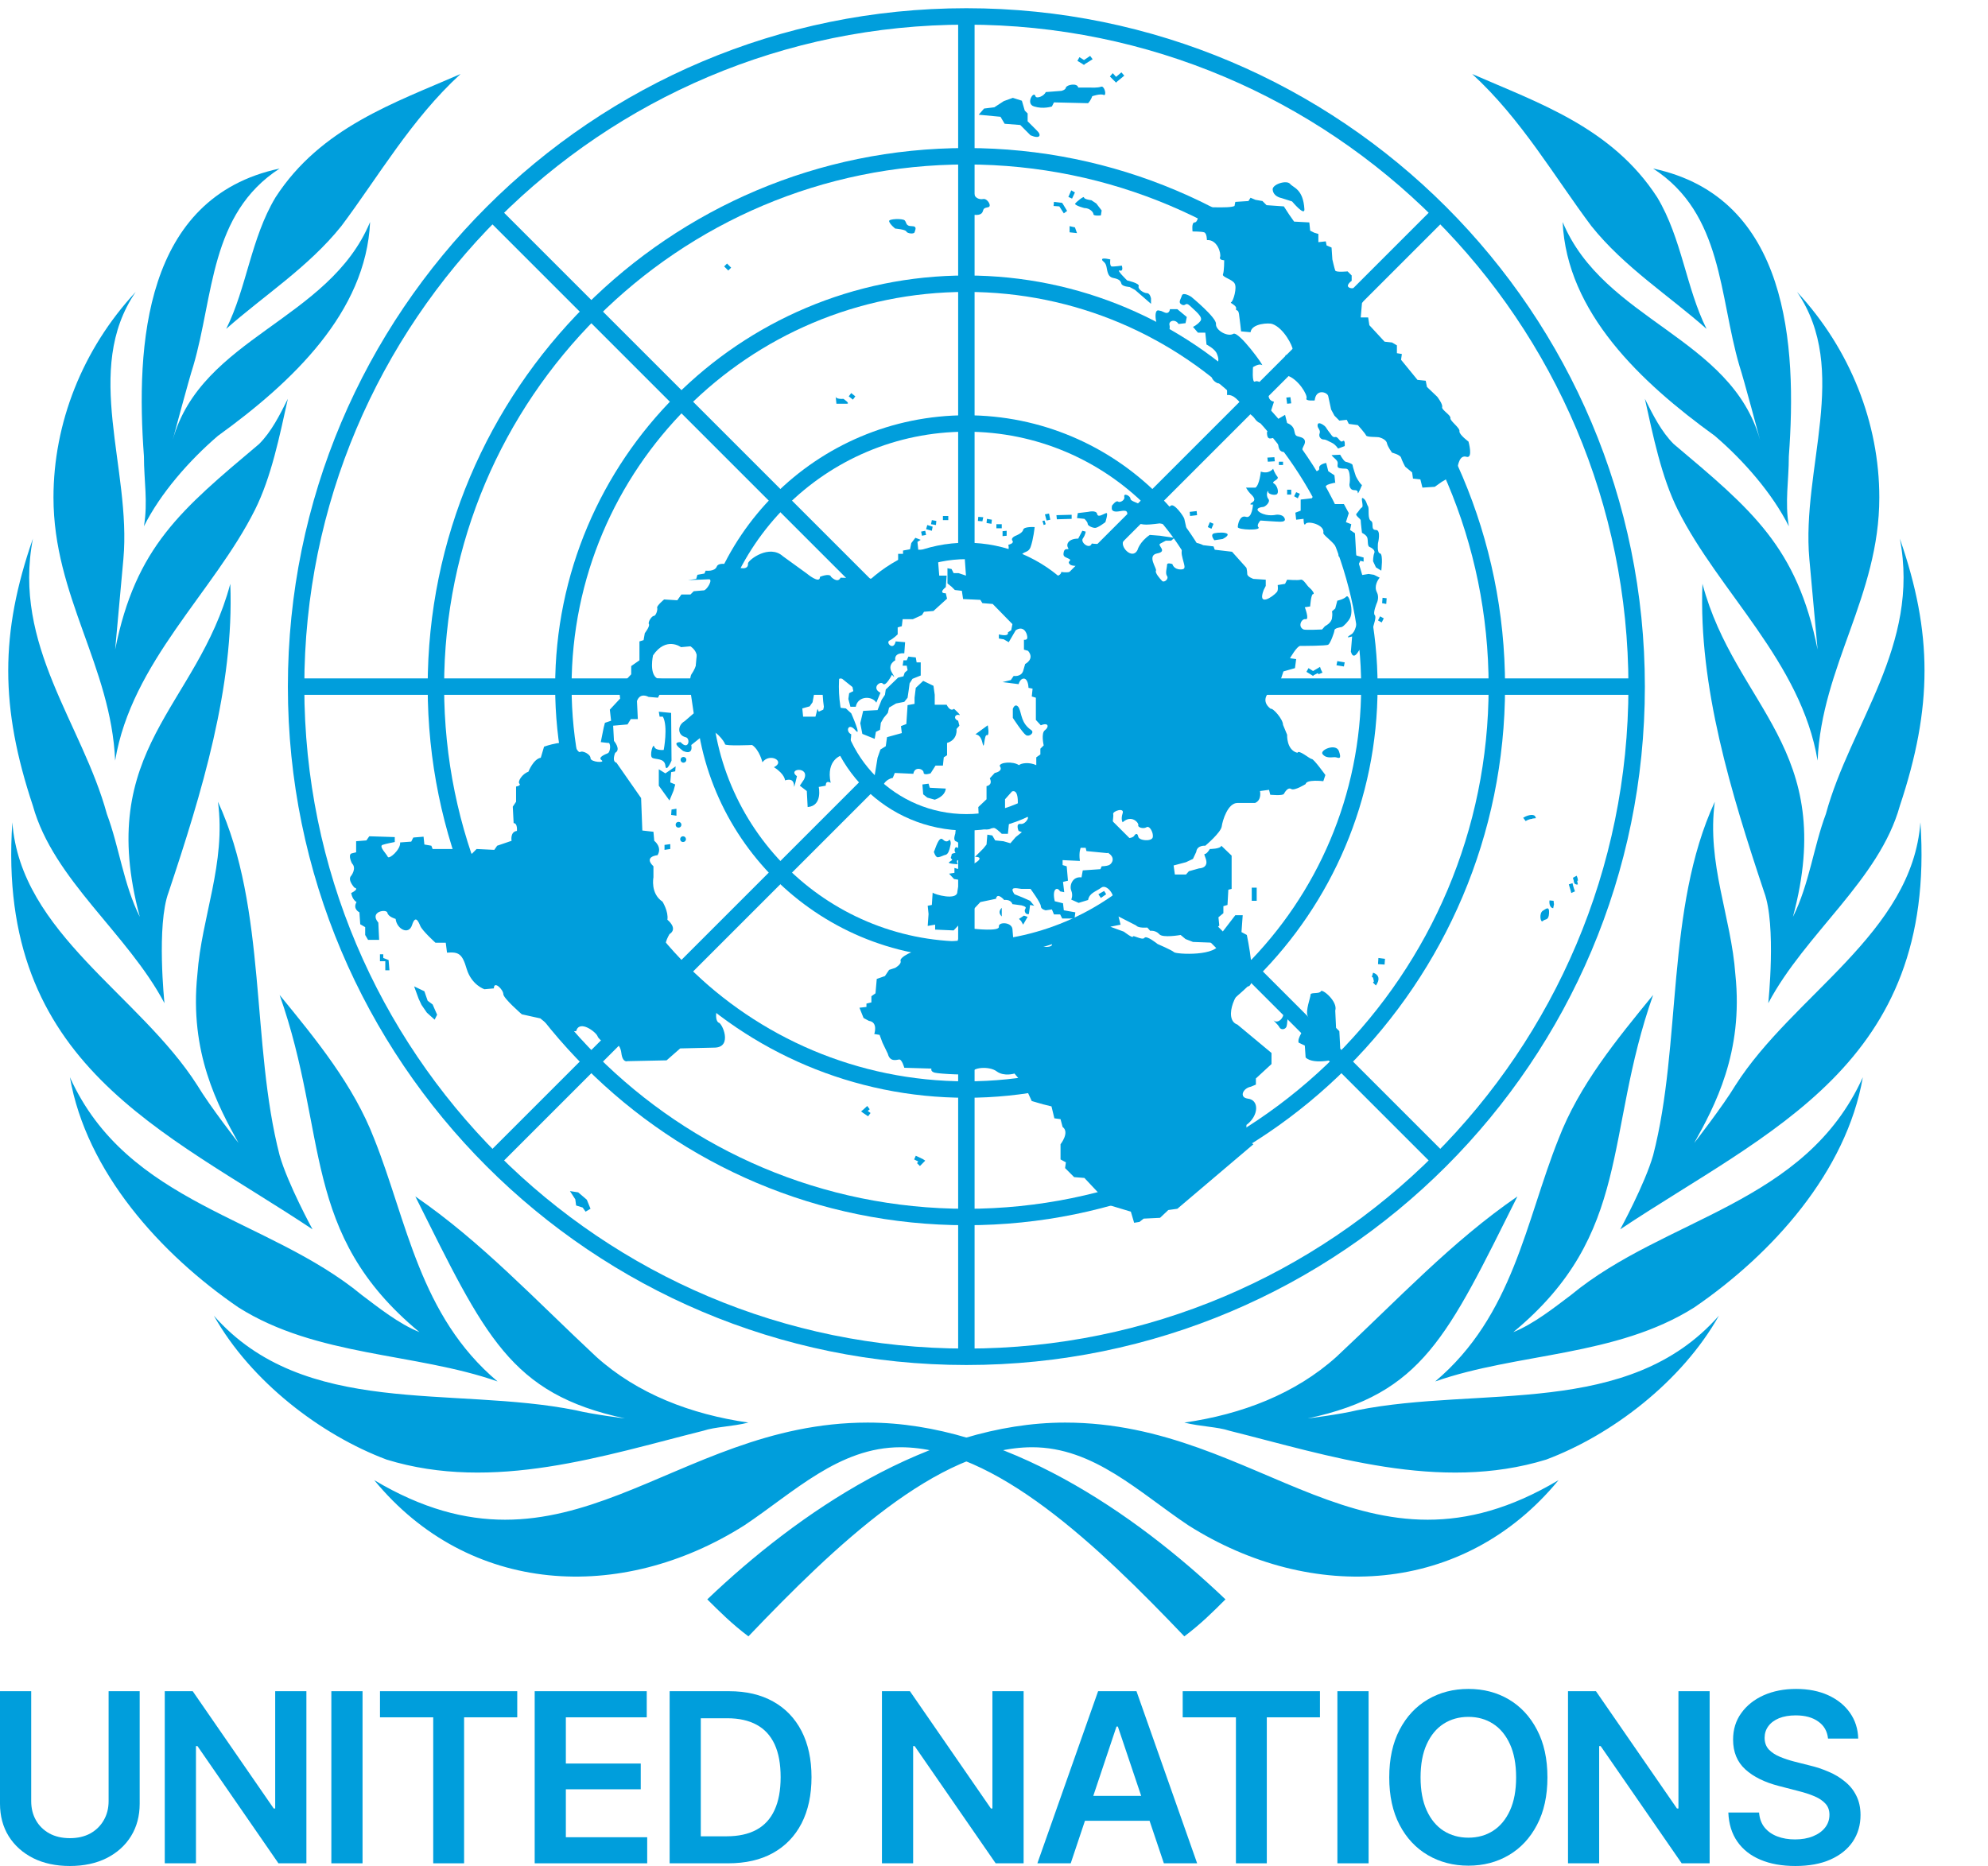 <svg width="49" height="46" viewBox="0 0 49 46" fill="none" xmlns="http://www.w3.org/2000/svg">
<g clip-path="url(#clip0_13367_26720)">
<path d="M12.264 34.056C10.339 32.434 10.034 30.103 9.224 28.076C8.717 26.758 7.805 25.643 6.892 24.528C8.109 27.975 7.399 30.407 10.339 32.84C9.832 32.637 9.325 32.232 8.92 31.927C6.588 30.002 3.142 29.698 1.723 26.556C2.129 28.887 3.953 30.914 5.879 32.232C7.805 33.448 10.237 33.346 12.264 34.056ZM17.332 35.272C17.636 35.171 18.042 35.171 18.447 35.07C17.028 34.867 15.71 34.36 14.697 33.448C13.177 32.029 11.859 30.61 10.237 29.495C11.96 32.941 12.568 34.36 15.406 34.968C15.406 34.968 14.596 34.867 14.19 34.766C11.149 34.157 7.501 34.968 5.271 32.434C6.183 34.056 7.906 35.374 9.528 35.982C12.163 36.793 14.9 35.88 17.332 35.272ZM21.387 35.07C16.521 35.07 13.987 39.327 9.224 36.489C11.555 39.327 15.305 39.529 18.346 37.604C19.562 36.793 20.677 35.678 22.197 35.678C24.529 35.678 27.063 38.11 29.191 40.34C29.597 40.036 29.901 39.732 30.205 39.428C27.975 37.3 24.731 35.07 21.387 35.07ZM7.703 30.306C7.703 30.306 7.095 29.191 6.892 28.481C6.183 25.745 6.588 22.4 5.372 19.765C5.575 21.285 4.967 22.603 4.865 24.022C4.663 25.947 5.372 27.265 5.879 28.177C5.879 28.177 5.169 27.265 4.865 26.758C3.446 24.528 0.507 23.008 0.304 20.271C-0.101 26.252 4.054 27.873 7.703 30.306ZM6.284 12.568C6.69 11.757 6.892 10.744 7.095 9.832C6.892 10.237 6.69 10.642 6.386 10.946C4.46 12.568 3.345 13.48 2.838 16.014L3.041 13.784C3.244 11.555 2.027 9.122 3.345 7.196C2.027 8.615 1.318 10.44 1.318 12.264C1.318 14.697 2.737 16.42 2.838 18.751C3.244 16.318 5.271 14.595 6.284 12.568ZM5.575 8.108C6.487 7.298 7.602 6.588 8.413 5.574C9.325 4.358 10.136 2.939 11.352 1.824C9.73 2.534 7.906 3.142 6.791 4.865C6.183 5.879 6.082 7.095 5.575 8.108ZM3.548 12.974C3.953 12.163 4.663 11.352 5.372 10.744C7.196 9.426 9.021 7.703 9.122 5.473C8.109 7.906 4.967 8.311 4.257 10.845C4.257 10.845 4.663 9.325 4.764 9.021C5.271 7.298 5.169 5.27 6.892 4.155C3.548 4.865 3.345 8.514 3.548 11.251C3.548 11.859 3.649 12.365 3.548 12.974ZM4.054 24.731C4.054 24.731 3.852 22.805 4.156 21.994C4.967 19.562 5.777 16.927 5.676 14.393C4.865 17.433 2.331 18.447 3.446 22.603C3.041 21.792 2.939 20.88 2.635 20.069C2.027 17.839 0.304 15.913 0.811 13.278C4.29302e-05 15.609 4.29302e-05 17.433 0.811 19.866C1.318 21.69 3.142 23.008 4.054 24.731Z" fill="#009EDC"/>
<path d="M35.374 34.056C37.3 32.434 37.604 30.103 38.415 28.076C38.921 26.758 39.834 25.643 40.746 24.528C39.53 27.975 40.239 30.407 37.3 32.84C37.806 32.637 38.313 32.232 38.719 31.927C41.05 30.002 44.496 29.698 45.915 26.556C45.51 28.887 43.685 30.914 41.759 32.232C39.834 33.448 37.401 33.346 35.374 34.056ZM30.306 35.272C30.002 35.171 29.596 35.171 29.191 35.07C30.61 34.867 31.928 34.36 32.941 33.448C34.462 32.029 35.779 30.61 37.401 29.495C35.678 32.941 35.07 34.36 32.232 34.968C32.232 34.968 33.043 34.867 33.448 34.766C36.489 34.157 40.138 34.968 42.368 32.434C41.455 34.056 39.732 35.374 38.111 35.982C35.475 36.793 32.739 35.88 30.306 35.272ZM26.252 35.07C31.117 35.07 33.651 39.327 38.415 36.489C36.083 39.327 32.333 39.529 29.292 37.604C28.076 36.793 26.961 35.678 25.441 35.678C23.11 35.678 20.576 38.11 18.447 40.34C18.042 40.036 17.738 39.732 17.433 39.428C19.663 37.3 22.907 35.07 26.252 35.07ZM39.935 30.306C39.935 30.306 40.543 29.191 40.746 28.481C41.455 25.745 41.05 22.4 42.266 19.765C42.063 21.285 42.672 22.603 42.773 24.022C42.976 25.947 42.266 27.265 41.759 28.177C41.759 28.177 42.469 27.265 42.773 26.758C44.192 24.528 47.131 23.008 47.334 20.271C47.74 26.252 43.584 27.873 39.935 30.306ZM41.354 12.568C40.949 11.757 40.746 10.744 40.543 9.832C40.746 10.237 40.949 10.642 41.253 10.946C43.178 12.568 44.293 13.48 44.8 16.014L44.597 13.784C44.395 11.555 45.611 9.122 44.293 7.196C45.611 8.615 46.321 10.44 46.321 12.264C46.321 14.697 44.901 16.42 44.8 18.751C44.395 16.318 42.368 14.595 41.354 12.568ZM42.063 8.108C41.151 7.298 40.036 6.588 39.225 5.574C38.313 4.358 37.502 2.939 36.286 1.824C37.908 2.534 39.732 3.142 40.847 4.865C41.455 5.879 41.557 7.095 42.063 8.108ZM44.091 12.974C43.685 12.163 42.976 11.352 42.266 10.744C40.442 9.426 38.617 7.703 38.516 5.473C39.53 7.906 42.672 8.311 43.381 10.845C43.381 10.845 42.976 9.325 42.874 9.021C42.368 7.298 42.469 5.27 40.746 4.155C44.091 4.865 44.293 8.514 44.091 11.251C44.091 11.859 43.989 12.365 44.091 12.974ZM43.584 24.731C43.584 24.731 43.787 22.805 43.483 21.994C42.672 19.562 41.861 16.927 41.962 14.393C42.773 17.433 45.307 18.447 44.192 22.603C44.597 21.792 44.699 20.88 45.003 20.069C45.611 17.839 47.334 15.913 46.827 13.278C47.638 15.609 47.638 17.433 46.827 19.866C46.321 21.69 44.496 23.008 43.584 24.731Z" fill="#009EDC"/>
<path d="M23.819 33.448C32.944 33.448 40.34 26.051 40.34 16.927C40.34 7.802 32.944 0.405 23.819 0.405C14.695 0.405 7.298 7.802 7.298 16.927C7.298 26.051 14.695 33.448 23.819 33.448Z" stroke="#009EDC" stroke-width="0.405"/>
<path d="M23.819 30.002C31.04 30.002 36.894 24.148 36.894 16.927C36.894 9.706 31.04 3.852 23.819 3.852C16.598 3.852 10.744 9.706 10.744 16.927C10.744 24.148 16.598 30.002 23.819 30.002Z" stroke="#009EDC" stroke-width="0.405"/>
<path d="M23.819 26.86C29.305 26.86 33.752 22.413 33.752 16.927C33.752 11.441 29.305 6.994 23.819 6.994C18.333 6.994 13.886 11.441 13.886 16.927C13.886 22.413 18.333 26.86 23.819 26.86Z" stroke="#009EDC" stroke-width="0.405"/>
<path d="M23.819 23.414C27.402 23.414 30.306 20.509 30.306 16.927C30.306 13.344 27.402 10.44 23.819 10.44C20.236 10.44 17.332 13.344 17.332 16.927C17.332 20.509 20.236 23.414 23.819 23.414Z" stroke="#009EDC" stroke-width="0.405"/>
<path d="M23.819 20.272C25.666 20.272 27.164 18.774 27.164 16.927C27.164 15.08 25.666 13.582 23.819 13.582C21.972 13.582 20.474 15.08 20.474 16.927C20.474 18.774 21.972 20.272 23.819 20.272Z" stroke="#009EDC" stroke-width="0.405"/>
<path d="M23.819 0.405V13.582M23.819 20.271V33.448M12.163 5.27L21.488 14.595M26.15 19.258L35.475 28.583M7.298 16.927H20.474M27.164 16.927H40.34M12.163 28.583L21.488 19.258M26.15 14.595L35.475 5.27" stroke="#009EDC" stroke-width="0.405"/>
<path d="M23.018 21.001C23.059 20.92 23.14 20.596 23.241 20.697C23.343 20.799 23.404 20.697 23.404 20.697C23.404 20.697 23.454 20.748 23.424 20.849C23.404 20.951 23.373 21.052 23.312 21.072C23.252 21.082 23.201 21.123 23.12 21.133C23.059 21.143 23.018 21.001 23.018 21.001ZM23.849 20.869C23.87 20.849 23.9 20.951 23.951 20.93C24.002 20.92 24.022 21.022 23.971 21.022C23.921 21.022 23.921 21.082 23.921 21.113C23.921 21.143 23.921 21.204 23.88 21.245C23.839 21.285 23.809 21.255 23.758 21.234C23.708 21.204 23.687 21.204 23.616 21.204C23.556 21.204 23.606 21.305 23.606 21.305C23.606 21.305 23.343 21.295 23.393 21.255C23.444 21.214 23.495 21.204 23.454 21.174C23.414 21.143 23.454 21.123 23.454 21.072C23.454 21.022 23.576 21.042 23.545 21.011C23.505 20.971 23.545 20.829 23.606 20.91L23.647 20.819C23.606 20.778 23.637 20.768 23.556 20.738C23.485 20.707 23.545 20.555 23.545 20.555L23.556 20.454C23.576 20.322 23.829 20.312 23.849 20.424C23.86 20.535 23.849 20.616 23.849 20.616L23.921 20.647C23.921 20.647 23.91 20.728 23.849 20.728C23.789 20.728 23.849 20.768 23.809 20.809L23.849 20.869ZM33.185 14.707C33.114 14.778 32.962 14.808 32.962 14.808L32.911 15.001L32.83 15.072C32.83 15.072 32.85 15.123 32.83 15.244C32.809 15.366 32.657 15.437 32.657 15.437L32.587 15.518C32.587 15.518 32.181 15.538 32.13 15.518C31.978 15.447 32.08 15.244 32.181 15.264C32.282 15.285 32.161 14.97 32.161 14.97L32.293 14.95C32.293 14.95 32.313 14.646 32.364 14.646C32.414 14.646 32.343 14.545 32.282 14.494C32.212 14.444 32.13 14.271 32.059 14.291C31.988 14.312 31.725 14.291 31.725 14.291L31.674 14.393L31.492 14.423C31.492 14.423 31.512 14.555 31.472 14.595C31.37 14.717 30.985 14.97 31.147 14.545L31.198 14.444V14.291L30.894 14.271C30.894 14.271 30.742 14.22 30.742 14.149C30.742 14.079 30.722 13.998 30.722 13.998L30.367 13.602L29.941 13.552L29.911 13.47L29.657 13.44C29.353 13.288 29.08 13.42 29.13 13.683C29.181 13.937 29.262 14.038 29.1 14.038C28.927 14.038 28.897 13.906 28.897 13.906C28.897 13.906 28.765 13.856 28.765 13.927C28.765 13.998 28.715 14.129 28.765 14.2C28.816 14.271 28.694 14.373 28.644 14.322C28.593 14.271 28.461 14.119 28.492 14.068C28.522 14.018 28.259 13.693 28.522 13.643C28.796 13.592 28.502 13.44 28.603 13.399L28.735 13.329H28.867L28.948 13.258L28.725 13.227L28.593 13.207L28.34 13.187C28.086 13.359 28.036 13.562 28.036 13.562C27.904 13.815 27.579 13.46 27.701 13.318C27.823 13.177 27.326 13.298 27.245 13.369C27.164 13.44 26.91 13.399 26.91 13.399C26.86 13.552 26.627 13.379 26.688 13.278C26.759 13.177 26.759 13.105 26.759 13.105L26.677 13.085L26.576 13.278C26.343 13.278 26.272 13.41 26.323 13.501C26.373 13.582 26.252 13.481 26.221 13.602C26.191 13.724 26.242 13.724 26.343 13.774C26.444 13.825 26.292 13.825 26.363 13.906C26.434 13.987 26.637 13.906 26.515 14.028C26.394 14.149 26.16 14.099 26.16 14.099C26.14 14.251 25.826 14.22 25.785 14.17C25.755 14.119 25.502 13.815 25.502 13.815L25.177 13.795C25.147 13.552 25.329 13.673 25.4 13.491C25.471 13.298 25.502 12.994 25.502 12.994C25.502 12.994 25.228 12.974 25.218 13.065C25.198 13.146 25.035 13.207 25.035 13.207C25.035 13.207 24.904 13.258 24.954 13.329C25.005 13.399 24.853 13.43 24.853 13.43C24.853 13.43 24.883 13.541 24.833 13.582C24.701 13.724 24.356 13.602 24.306 13.552L24.103 13.47L23.9 13.339L23.667 13.44L23.596 13.511H23.343L23.322 13.714L23.779 13.764L23.809 14.19L23.627 14.129H23.505L23.454 14.028L23.353 14.008V14.383L23.454 14.464L23.535 14.545L23.708 14.565L23.738 14.768L24.164 14.788L24.214 14.869L24.468 14.889L24.954 15.386L24.924 15.538L24.843 15.589C24.873 15.71 24.62 15.639 24.62 15.639V15.741L24.741 15.761L24.863 15.832L25.035 15.538C25.218 15.416 25.309 15.589 25.319 15.69C25.34 15.791 25.238 15.771 25.238 15.771V16.015L25.34 16.045C25.512 16.248 25.268 16.369 25.268 16.369L25.218 16.542C25.167 16.694 24.985 16.663 24.985 16.663L24.914 16.765L24.711 16.815L25.106 16.866C25.147 16.724 25.248 16.694 25.299 16.765C25.35 16.835 25.35 16.957 25.35 16.957L25.451 16.977L25.431 17.17L25.532 17.2V17.748L25.654 17.88C25.856 17.798 25.856 17.93 25.755 18.001C25.654 18.072 25.725 18.376 25.725 18.376L25.643 18.457V18.599L25.542 18.67V18.863C25.37 18.782 25.167 18.812 25.116 18.863C24.964 18.761 24.64 18.792 24.64 18.883C24.741 19.015 24.518 19.055 24.518 19.055L24.397 19.187C24.478 19.359 24.316 19.38 24.316 19.38V19.704L24.113 19.896L24.133 20.343C24.133 20.464 24.387 20.474 24.437 20.413C24.488 20.343 24.691 20.555 24.691 20.555H24.843L24.873 20.251L24.772 20.201V19.704L24.944 19.511C25.147 19.44 25.076 19.957 25.076 20.008C25.096 20.201 25.177 20.18 25.258 20.14C25.431 20.069 25.289 20.332 25.157 20.312C25.025 20.292 25.106 20.484 25.106 20.484L25.187 20.515L25.035 20.636L24.904 20.788L24.731 20.738L24.529 20.718L24.458 20.596L24.336 20.576L24.316 20.819L24.235 20.92L24.032 21.123C24.306 21.123 24.002 21.316 23.931 21.316C24.083 21.366 23.91 21.518 23.525 21.397V21.518L23.393 21.538L23.515 21.67L23.647 21.691L23.596 21.985C23.596 22.207 23.039 22.055 22.988 22.005L22.968 22.309L22.866 22.329L22.887 22.532L22.866 22.826L23.049 22.795V22.917L23.505 22.937L24.164 22.238L24.549 22.157C24.579 21.985 24.752 22.187 24.752 22.187C24.924 22.167 24.954 22.289 24.954 22.289L25.177 22.319C25.36 22.37 25.248 22.39 25.258 22.461C25.279 22.562 25.36 22.532 25.36 22.532L25.39 22.309L25.491 22.329L25.39 22.207L25.208 22.126L25.005 22.045C24.873 21.853 25.035 21.893 25.177 21.913H25.4C25.4 21.913 25.654 22.258 25.654 22.339C25.654 22.42 25.775 22.441 25.775 22.441L25.927 22.42L25.978 22.542H26.13L26.181 22.643H26.485L26.505 22.491L26.221 22.441L26.201 22.268L25.998 22.218C25.927 21.924 26.049 21.843 26.13 21.974L26.231 21.995L26.201 21.741L26.323 21.711L26.292 21.356L26.191 21.326V21.204L26.617 21.224C26.586 21.001 26.637 20.9 26.637 20.9H26.759L26.779 20.981L27.296 21.032L27.661 20.616C27.64 20.586 27.701 20.566 27.661 20.525C27.61 20.474 27.539 20.525 27.458 20.474C27.377 20.424 27.458 20.13 27.438 20.069C27.417 19.998 27.721 19.896 27.671 20.049C27.62 20.201 27.671 20.271 27.671 20.271C27.894 20.069 28.076 20.292 28.056 20.343C28.036 20.393 28.177 20.444 28.259 20.393C28.34 20.343 28.441 20.545 28.411 20.647C28.38 20.748 28.076 20.728 28.056 20.626C28.036 20.525 27.985 20.555 27.954 20.606C27.924 20.657 27.772 20.687 27.681 20.636C27.661 20.626 27.661 20.616 27.65 20.606L27.285 21.022H27.306C27.509 21.143 27.407 21.295 27.336 21.326C27.265 21.356 27.154 21.356 27.154 21.356L27.123 21.427L26.688 21.457L26.657 21.63C26.434 21.599 26.353 21.832 26.404 21.954C26.454 22.076 26.404 22.177 26.404 22.177L26.586 22.258L26.819 22.187C26.85 22.015 27.002 21.985 27.144 21.883C27.275 21.782 27.498 22.076 27.427 22.207C27.357 22.339 27.357 22.4 27.357 22.4L27.377 22.552L27.204 22.623L27.073 22.694L27.052 22.775H26.596L26.515 22.856L26.292 22.876L26.221 22.978L26.069 22.998C26.069 22.998 25.816 23.12 25.917 23.252C26.019 23.393 25.491 23.373 25.38 23.18C25.35 23.353 25.157 23.201 25.157 23.201L24.975 23.15L24.954 22.897C24.924 22.724 24.6 22.724 24.62 22.846C24.64 22.968 24.012 22.897 24.012 22.897L23.809 22.998L23.627 23.11L23.606 23.191L23.302 23.221L23.17 23.292L23.12 23.191H22.988L22.856 23.383C22.501 23.404 22.167 23.606 22.197 23.687C22.228 23.768 22.066 23.86 22.066 23.86L21.914 23.91L21.812 24.062L21.61 24.133L21.579 24.488L21.478 24.559V24.711L21.356 24.741V24.823L21.184 24.843L21.285 25.096L21.417 25.167C21.65 25.198 21.549 25.491 21.549 25.491L21.68 25.512L21.751 25.704L21.883 25.978C21.934 26.181 22.086 26.13 22.157 26.12C22.228 26.1 22.289 26.323 22.289 26.323L22.958 26.343C22.958 26.343 22.927 26.414 23.039 26.444C23.16 26.475 23.931 26.515 23.961 26.465C23.931 26.312 24.387 26.272 24.569 26.414C24.752 26.546 25.005 26.465 25.005 26.465L25.258 26.769L25.431 27.144L25.715 27.225L25.917 27.275L25.988 27.569L26.14 27.59L26.191 27.782C26.373 27.914 26.14 28.208 26.14 28.208V28.583L26.272 28.654L26.252 28.796L26.475 29.019L26.728 29.039L27.367 29.718L27.873 29.87L27.954 30.144L28.086 30.123L28.188 30.042L28.593 30.022L28.796 29.83L29.019 29.799L30.894 28.208L30.722 28.107V27.732C31.026 27.509 31.046 27.113 30.752 27.083C30.539 27.052 30.63 26.829 30.833 26.789L30.955 26.738V26.586L31.34 26.231V25.958L30.499 25.258C30.124 25.127 30.499 24.306 30.752 24.316C31.005 24.336 30.732 23.049 30.732 23.049L30.6 22.978L30.63 22.562H30.448L30.144 22.957L30.063 23.231C30.032 23.586 28.988 23.525 28.938 23.474C28.887 23.424 28.532 23.272 28.532 23.272C28.532 23.272 28.259 23.049 28.208 23.12C28.157 23.191 27.924 23.039 27.924 23.089C27.924 23.14 27.701 22.968 27.701 22.968L27.367 22.846L27.62 22.795L27.569 22.593L28.005 22.816C28.056 22.887 28.279 22.866 28.279 22.866L28.35 22.947C28.35 22.947 28.482 22.927 28.573 23.029C28.654 23.13 29.1 23.049 29.1 23.049L29.221 23.15L29.404 23.221L29.931 23.241L29.951 22.917L30.053 22.816L30.032 22.613L30.154 22.512V22.339L30.255 22.309L30.276 21.934L30.357 21.913V21.093L30.103 20.849C30.083 20.93 29.82 20.93 29.82 20.93C29.82 20.93 29.748 21.052 29.698 21.052C29.647 21.052 29.769 21.204 29.728 21.305C29.698 21.407 29.556 21.407 29.556 21.407L29.303 21.478L29.232 21.559H28.958L28.927 21.336L29.232 21.255L29.404 21.174L29.485 21.001C29.505 20.829 29.708 20.849 29.708 20.849C29.708 20.849 30.093 20.525 30.113 20.373C30.134 20.221 30.265 19.795 30.499 19.795H30.934C31.107 19.724 31.056 19.501 31.056 19.501L31.279 19.471L31.309 19.592C31.309 19.592 31.613 19.623 31.644 19.572C31.674 19.521 31.745 19.4 31.826 19.451C31.907 19.501 32.181 19.329 32.181 19.329C32.201 19.207 32.617 19.258 32.617 19.258L32.668 19.106C32.668 19.106 32.384 18.711 32.333 18.711C32.282 18.711 32.009 18.467 31.978 18.559C31.705 18.488 31.725 18.113 31.725 18.113L31.624 17.869C31.624 17.727 31.37 17.444 31.32 17.474C31.066 17.282 31.249 17.069 31.32 17.048C31.39 17.028 31.553 16.795 31.553 16.795L31.634 16.552L31.918 16.471L31.948 16.248L31.796 16.227C31.796 16.227 31.968 15.923 32.049 15.923C32.13 15.923 32.688 15.923 32.739 15.893C32.789 15.863 32.891 15.589 32.891 15.538C32.891 15.487 33.022 15.467 33.073 15.457C33.124 15.437 33.245 15.305 33.276 15.234C33.367 15.062 33.255 14.636 33.185 14.707ZM37.857 20.17C37.847 20.14 37.837 20.109 37.806 20.099C37.736 20.069 37.604 20.119 37.543 20.16L37.604 20.241C37.665 20.201 37.756 20.18 37.766 20.19V20.18L37.857 20.17ZM38.293 22.207L38.192 22.197C38.181 22.278 38.202 22.38 38.283 22.39L38.303 22.289C38.303 22.289 38.293 22.248 38.293 22.207ZM38.668 21.802C38.698 21.903 38.729 22.005 38.729 22.015L38.82 21.974C38.82 21.974 38.779 21.873 38.759 21.772L38.668 21.802ZM38.891 21.721V21.701C38.891 21.67 38.881 21.63 38.861 21.589L38.769 21.64C38.779 21.66 38.779 21.691 38.79 21.711C38.79 21.741 38.8 21.772 38.82 21.792C38.84 21.802 38.861 21.812 38.891 21.802L38.871 21.701C38.871 21.711 38.881 21.711 38.891 21.721ZM38.029 22.451C38.1 22.41 38.192 22.319 38.181 22.512C38.171 22.704 38.09 22.643 38.029 22.704C37.969 22.765 37.928 22.512 38.029 22.451ZM33.965 23.768L33.975 23.616L34.137 23.637L34.127 23.779L33.965 23.768ZM33.975 24.103C33.955 24.012 33.853 23.981 33.843 23.981L33.813 24.083C33.823 24.083 33.833 24.093 33.843 24.103L33.864 24.194C33.853 24.204 33.843 24.214 33.843 24.224L33.914 24.295C33.965 24.214 33.985 24.164 33.975 24.103ZM21.376 27.265L21.275 27.357L21.224 27.397L21.275 27.438L21.397 27.519L21.457 27.438L21.387 27.387L21.437 27.346L21.376 27.265ZM22.572 28.492L22.532 28.583L22.633 28.634L22.603 28.674L22.674 28.745L22.805 28.613L22.745 28.573L22.572 28.492ZM17.92 6.497L18.021 6.598L17.951 6.669L17.849 6.568L17.92 6.497ZM20.981 9.69L21.082 9.771L21.022 9.852L20.92 9.771L20.981 9.69ZM20.596 9.761L20.616 9.953H20.87C20.971 9.953 20.788 9.832 20.788 9.832C20.788 9.832 20.586 9.852 20.596 9.761ZM26.15 4.997L25.978 4.977L25.968 5.078L26.11 5.088L26.221 5.26L26.302 5.2L26.191 5.017L26.171 4.997H26.15ZM26.606 1.409L26.556 1.5L26.688 1.581L26.718 1.601L26.738 1.581L26.931 1.46L26.87 1.378L26.718 1.48L26.606 1.409ZM27.509 1.895L27.427 1.804L27.357 1.885L27.509 2.037L27.539 2.007L27.711 1.865L27.64 1.784L27.509 1.895ZM21.914 5.453C21.903 5.392 22.248 5.382 22.299 5.433C22.349 5.483 22.319 5.575 22.471 5.575C22.623 5.575 22.552 5.676 22.542 5.727C22.522 5.777 22.36 5.757 22.339 5.706C22.319 5.656 22.066 5.635 22.066 5.635C22.066 5.635 21.934 5.534 21.914 5.453ZM23.849 5.26C24.113 5.342 24.204 5.281 24.224 5.21C24.245 5.139 24.255 5.129 24.356 5.108C24.458 5.088 24.336 4.885 24.235 4.906C24.133 4.926 24.032 4.875 24.012 4.784C23.991 4.703 23.829 4.48 23.809 4.652C23.789 4.825 23.687 4.825 23.708 4.946C23.738 5.058 23.789 5.24 23.849 5.26ZM25.522 2.372C25.481 2.22 25.268 2.564 25.491 2.625C25.715 2.696 25.927 2.625 25.927 2.625L25.978 2.524L26.819 2.544C26.89 2.473 26.921 2.372 26.921 2.372C26.921 2.372 27.123 2.301 27.204 2.341C27.285 2.372 27.225 2.098 27.134 2.139C27.052 2.169 26.88 2.159 26.88 2.159H26.576C26.556 2.037 26.292 2.088 26.272 2.159C26.262 2.22 26.16 2.24 26.16 2.24L25.775 2.27C25.735 2.372 25.542 2.443 25.522 2.372ZM25.552 3.213L25.329 2.99V2.797L25.258 2.726L25.187 2.483L24.964 2.412L24.741 2.493L24.508 2.645L24.255 2.676L24.123 2.828L24.66 2.879L24.762 3.051L25.147 3.081L25.4 3.335C25.633 3.436 25.684 3.335 25.552 3.213ZM26.333 4.855L26.404 4.693L26.495 4.744L26.424 4.896L26.333 4.855ZM31.37 4.683C31.34 4.551 31.705 4.429 31.796 4.531C31.877 4.632 32.12 4.652 32.151 5.159C32.161 5.342 31.847 4.966 31.847 4.966L31.593 4.885C31.451 4.855 31.38 4.774 31.37 4.683ZM29.596 5.129C29.546 5.281 29.526 5.483 29.445 5.483C29.363 5.483 29.394 5.706 29.394 5.706C29.394 5.706 29.617 5.706 29.678 5.727C29.748 5.747 29.748 5.919 29.748 5.919C30.002 5.899 30.103 6.244 30.073 6.335C30.043 6.416 30.174 6.416 30.174 6.416C30.174 6.416 30.174 6.69 30.144 6.761C30.113 6.831 30.367 6.882 30.428 6.984C30.499 7.085 30.397 7.429 30.346 7.45C30.296 7.47 30.478 7.521 30.468 7.602C30.448 7.683 30.519 7.602 30.539 7.744C30.559 7.875 30.59 8.169 30.59 8.169L30.823 8.19C30.853 7.967 31.289 7.957 31.36 7.987C31.644 8.088 31.867 8.534 31.867 8.636C31.867 8.737 31.684 8.757 31.684 8.757L31.715 9.254C31.999 9.335 32.242 9.751 32.201 9.822C32.171 9.892 32.404 9.872 32.404 9.872C32.434 9.568 32.728 9.669 32.739 9.771C32.759 9.872 32.809 10.095 32.809 10.095L32.891 10.247L33.012 10.369L33.195 10.349L33.245 10.45L33.468 10.48C33.468 10.48 33.651 10.683 33.671 10.734C33.691 10.784 33.945 10.764 34.006 10.784C34.077 10.805 34.178 10.855 34.188 10.937C34.208 11.018 34.31 11.159 34.31 11.159C34.31 11.159 34.512 11.21 34.533 11.281C34.553 11.352 34.634 11.504 34.634 11.504L34.806 11.646L34.827 11.798L35.009 11.818L35.06 12.021L35.364 12.001L35.536 11.879C35.759 11.758 35.911 11.605 35.921 11.534C35.941 11.463 35.972 11.21 36.144 11.261C36.316 11.312 36.195 10.886 36.195 10.886C36.195 10.886 35.962 10.713 35.972 10.632C35.992 10.551 35.739 10.379 35.749 10.308C35.769 10.237 35.526 10.105 35.546 10.034C35.566 9.963 35.425 9.781 35.425 9.781L35.171 9.538L35.141 9.386L34.938 9.365L34.533 8.869L34.553 8.727L34.431 8.707V8.514L34.31 8.443L34.127 8.423L33.752 8.017L33.722 7.825H33.539L33.57 7.47C33.691 7.318 33.62 7.024 33.62 7.024C33.62 7.024 33.387 7.146 33.266 7.095C33.144 7.044 33.316 6.923 33.316 6.923V6.791L33.215 6.69C33.215 6.69 32.931 6.72 32.911 6.669C32.891 6.619 32.84 6.396 32.84 6.396L32.82 6.102L32.698 6.051L32.678 5.95L32.495 5.97V5.767L32.394 5.737L32.293 5.686L32.272 5.483L31.897 5.463L31.776 5.291L31.644 5.088L31.218 5.058L31.117 4.956L30.945 4.926L30.823 4.875L30.772 4.956L30.448 4.977L30.428 5.078C30.286 5.149 29.617 5.078 29.596 5.129ZM26.495 5.027C26.525 5.078 26.728 5.129 26.728 5.129C26.86 5.129 26.951 5.23 26.951 5.281C26.951 5.331 27.134 5.311 27.134 5.311L27.154 5.189L27.022 5.017L26.9 4.936C26.9 4.936 26.718 4.916 26.718 4.865C26.718 4.825 26.525 4.977 26.495 5.027ZM26.495 5.605L26.363 5.575V5.727L26.546 5.747L26.495 5.605ZM28.37 7.49V7.359C28.37 7.359 28.35 7.227 28.269 7.227C28.188 7.227 28.036 7.125 28.066 7.054C28.096 6.984 27.782 6.913 27.782 6.913C27.782 6.913 27.498 6.639 27.6 6.669C27.701 6.7 27.65 6.548 27.65 6.548C27.65 6.548 27.448 6.578 27.397 6.568C27.346 6.548 27.367 6.396 27.367 6.396C27.367 6.396 27.164 6.345 27.164 6.396C27.164 6.446 27.235 6.446 27.265 6.548C27.296 6.649 27.285 6.821 27.438 6.852C27.59 6.882 27.62 6.923 27.64 6.994C27.661 7.065 27.843 7.075 27.843 7.075L27.975 7.146L28.37 7.49ZM28.502 7.946C28.482 7.875 28.451 7.642 28.552 7.652C28.654 7.673 28.583 7.652 28.705 7.703C28.826 7.754 28.836 7.622 28.836 7.622H29.019L29.252 7.815L29.221 7.967L29.049 7.987C28.968 7.855 28.796 7.906 28.826 8.017C28.857 8.139 28.745 8.362 28.674 8.372C28.603 8.392 28.39 8.392 28.401 8.291C28.431 8.19 28.502 7.946 28.502 7.946ZM31.279 10.278L31.401 9.903C31.228 9.872 31.269 9.68 31.269 9.68C31.249 9.528 31.015 9.355 30.934 9.406C30.853 9.457 30.884 9.051 30.884 9.051C30.884 9.051 31.036 8.95 31.107 9.001C31.178 9.051 30.529 8.149 30.397 8.23C30.265 8.311 29.961 8.149 29.971 7.987C29.992 7.835 29.363 7.318 29.363 7.318C29.363 7.318 29.161 7.186 29.13 7.288C29.1 7.389 29.029 7.46 29.13 7.511C29.232 7.561 29.211 7.429 29.333 7.541C29.455 7.663 29.668 7.815 29.586 7.916C29.505 8.017 29.404 8.058 29.404 8.058L29.526 8.2H29.708L29.738 8.494C29.738 8.494 29.941 8.595 29.992 8.717C30.043 8.838 30.043 8.909 29.992 8.97C29.941 9.041 29.84 9.163 29.86 9.274C29.88 9.396 30.012 9.447 30.012 9.447L30.144 9.467L30.245 9.517V9.74C30.377 9.71 30.6 9.892 30.58 10.014C30.559 10.136 30.61 10.065 30.782 10.186C30.955 10.308 30.904 10.328 31.015 10.409C31.127 10.48 31.228 10.43 31.279 10.278ZM27.407 12.467C27.407 12.518 27.377 12.589 27.478 12.609C27.579 12.629 27.762 12.538 27.782 12.639C27.802 12.741 27.802 12.812 27.934 12.862C28.066 12.913 28.157 12.933 28.259 12.933C28.36 12.933 28.583 12.903 28.583 12.903C28.583 12.903 28.826 12.943 28.867 12.984C29.049 13.177 29.171 13.227 29.221 13.136C29.272 13.055 29.201 12.862 29.191 12.791C29.171 12.72 28.938 12.396 28.857 12.467C28.776 12.538 28.755 12.467 28.603 12.518C28.451 12.568 28.127 12.538 28.117 12.467C28.096 12.396 27.863 12.366 27.863 12.295C27.863 12.224 27.691 12.143 27.711 12.244C27.732 12.345 27.59 12.396 27.559 12.366C27.509 12.325 27.407 12.467 27.407 12.467ZM26.566 12.649L26.546 12.771L26.728 12.791C26.728 12.791 26.809 12.862 26.809 12.913C26.809 12.964 26.931 13.014 26.992 13.014C27.063 13.014 27.245 12.872 27.245 12.872C27.245 12.872 27.326 12.629 27.265 12.649C27.194 12.67 27.063 12.771 27.042 12.67C27.022 12.568 26.819 12.619 26.819 12.619L26.566 12.649ZM25.694 12.842L25.745 12.832L25.775 12.923L25.725 12.943L25.694 12.842ZM25.755 12.68L25.856 12.66L25.887 12.812L25.796 12.832L25.755 12.68ZM26.039 12.7L26.049 12.802L26.414 12.791V12.69L26.039 12.7ZM29.323 12.619L29.495 12.599L29.505 12.7L29.333 12.72L29.323 12.619ZM29.769 12.994L29.82 12.872L29.911 12.913L29.86 13.035L29.769 12.994ZM31.238 11.281L31.411 11.271L31.421 11.372L31.249 11.382L31.238 11.281ZM31.522 11.382H31.624V11.463H31.522V11.382ZM31.826 9.943L31.725 9.953L31.705 9.801L31.806 9.791L31.826 9.943ZM31.725 12.072H31.826V12.193H31.725V12.072ZM31.948 12.133L32.039 12.173L31.988 12.284L31.897 12.234L31.948 12.133ZM31.451 10.784C31.553 10.784 31.421 11.18 31.684 11.139C31.958 11.109 31.705 11.261 31.907 11.271C32.11 11.291 32.059 11.119 32.13 10.997C32.201 10.876 32.161 10.805 32.049 10.774C31.928 10.744 31.928 10.744 31.897 10.602C31.867 10.47 31.725 10.43 31.725 10.43L31.674 10.227L31.451 10.359L31.228 10.653C31.228 10.896 31.35 10.784 31.451 10.784ZM32.11 11.717C32.242 11.646 32.536 11.646 32.516 11.545C32.495 11.443 32.688 11.413 32.688 11.413L32.739 11.616L32.891 11.717L32.911 11.909C32.911 11.909 32.962 11.879 32.779 11.93C32.597 11.98 32.708 12.062 32.708 12.062L32.303 12.082L32.252 11.909L32.11 11.717ZM29.931 13.146C30.012 13.126 30.215 13.116 30.255 13.166C30.286 13.217 30.134 13.288 30.134 13.288L29.931 13.318C29.87 13.237 29.85 13.166 29.931 13.146ZM31.015 12.994C31.107 13.085 30.509 13.065 30.509 12.994C30.509 12.923 30.559 12.69 30.711 12.741C30.863 12.791 30.884 12.437 30.884 12.437C30.884 12.437 30.752 12.457 30.863 12.386C30.985 12.315 30.863 12.214 30.813 12.163C30.762 12.112 30.711 12.021 30.711 12.021H30.945C31.046 11.95 31.076 11.626 31.076 11.626C31.279 11.697 31.38 11.555 31.38 11.555C31.38 11.555 31.411 11.656 31.482 11.747C31.553 11.828 31.309 11.869 31.401 11.92C31.482 11.97 31.522 12.122 31.482 12.173C31.451 12.224 31.259 12.193 31.259 12.122C31.259 12.051 31.188 12.203 31.259 12.295C31.33 12.376 31.178 12.497 31.137 12.497C31.107 12.497 30.884 12.528 31.066 12.639C31.249 12.741 31.451 12.69 31.451 12.69C31.451 12.69 31.603 12.67 31.654 12.761C31.705 12.842 31.634 12.862 31.553 12.862C31.472 12.862 31.066 12.832 31.066 12.832C31.066 12.832 30.965 12.943 31.015 12.994ZM32.982 11.058C32.931 10.987 32.88 10.937 32.809 10.906C32.739 10.876 32.688 10.835 32.627 10.835C32.556 10.835 32.495 10.764 32.526 10.683C32.556 10.602 32.475 10.561 32.475 10.491C32.475 10.419 32.526 10.419 32.607 10.47C32.688 10.521 32.678 10.541 32.739 10.622C32.809 10.703 32.84 10.795 32.911 10.774C32.982 10.754 33.032 10.926 33.093 10.876C33.164 10.825 33.144 10.997 33.144 10.997L32.982 11.058ZM32.82 11.22C32.87 11.291 32.972 11.342 32.972 11.413C32.972 11.484 32.941 11.534 33.043 11.545C33.144 11.565 33.215 11.524 33.245 11.616C33.276 11.697 33.276 11.839 33.266 11.909C33.245 11.98 33.286 12.082 33.367 12.082C33.448 12.082 33.468 12.102 33.468 12.153C33.468 12.203 33.57 11.96 33.57 11.96C33.489 11.889 33.418 11.737 33.418 11.737C33.418 11.737 33.337 11.494 33.337 11.463C33.337 11.433 33.215 11.393 33.164 11.382C33.114 11.362 33.032 11.21 33.032 11.21L32.82 11.22ZM33.914 13.987L33.843 13.835C33.843 13.835 33.843 13.704 33.874 13.633C33.904 13.562 33.803 13.501 33.752 13.481C33.702 13.46 33.722 13.329 33.702 13.258C33.681 13.187 33.57 13.136 33.57 13.136C33.57 13.136 33.539 12.883 33.539 12.832C33.539 12.781 33.387 12.71 33.438 12.66C33.489 12.609 33.519 12.538 33.57 12.508C33.62 12.477 33.519 12.234 33.6 12.284C33.681 12.335 33.681 12.426 33.722 12.487C33.752 12.558 33.702 12.791 33.793 12.842C33.874 12.893 33.772 13.065 33.914 13.065C34.046 13.065 33.965 13.389 33.965 13.389C33.965 13.389 33.935 13.633 34.016 13.643C34.097 13.663 34.046 14.068 34.046 14.068L33.914 13.987ZM33.965 15.295L34.016 15.194L34.107 15.244L34.056 15.345L33.965 15.295ZM34.077 14.737L34.178 14.748L34.168 14.889L34.066 14.869L34.077 14.737ZM33.864 14.17L33.732 14.149L33.428 14.2L33.255 14.524C33.255 14.524 33.337 14.575 33.408 14.697C33.478 14.819 33.509 15.518 33.306 15.639C33.103 15.761 33.327 15.69 33.327 15.69L33.296 16.065C33.347 16.238 33.428 16.146 33.478 16.065C33.529 15.984 33.58 15.964 33.651 15.873C33.722 15.791 33.823 15.629 33.833 15.518C33.853 15.396 33.935 15.214 33.884 15.163C33.833 15.112 33.935 14.869 33.935 14.869C33.935 14.869 34.006 14.727 33.935 14.595C33.864 14.454 33.955 14.302 34.006 14.241L33.864 14.17ZM33.124 12.426H32.87C32.87 12.426 32.951 12.457 32.718 12.234C32.485 12.011 32.333 12.284 32.333 12.284L32.059 12.315V12.589L31.928 12.639L31.948 12.812L32.13 12.791C32.13 12.791 32.13 12.994 32.181 12.913C32.232 12.832 32.657 12.933 32.617 13.136C32.607 13.217 33.043 13.44 32.992 13.714C33.215 13.744 33.164 13.967 33.164 13.967L33.448 13.998L33.529 13.825L33.61 13.845V13.744L33.428 13.693L33.397 13.146L33.276 13.065L33.306 12.923L33.174 12.872L33.245 12.649L33.124 12.426ZM32.495 16.623L32.597 16.582L32.556 16.501L32.536 16.44L32.485 16.471L32.364 16.542L32.252 16.471L32.201 16.562L32.333 16.643L32.364 16.663L32.384 16.643L32.485 16.592L32.495 16.623ZM32.941 16.4L33.124 16.43L33.144 16.329L32.962 16.298L32.941 16.4ZM32.597 18.589C32.526 18.488 32.931 18.315 33.002 18.518C33.073 18.721 33.002 18.69 32.931 18.67C32.87 18.65 32.698 18.721 32.597 18.589ZM30.853 21.883H30.975V22.207H30.853V21.883ZM31.634 25.015C31.603 25.147 31.482 25.218 31.411 25.167C31.34 25.116 31.492 25.248 31.532 25.319C31.563 25.39 31.664 25.39 31.705 25.319C31.735 25.248 31.725 25.096 31.755 25.025C31.786 24.964 31.654 24.944 31.634 25.015ZM32.009 25.704L32.161 25.775L32.181 26.069C32.384 26.272 33.043 26.1 33.043 26.049C33.043 25.998 33.012 25.421 33.012 25.421L32.931 25.339L32.911 24.914C32.982 24.691 32.587 24.366 32.556 24.437C32.526 24.508 32.303 24.458 32.303 24.518C32.303 24.589 32.171 24.924 32.232 25.046C32.303 25.167 32.181 25.167 32.161 25.289C32.141 25.39 31.968 25.593 32.009 25.704ZM27.265 22.045L27.215 21.964L27.073 22.045L27.134 22.137L27.265 22.045ZM24.691 22.38C24.61 22.461 24.63 22.532 24.691 22.593ZM25.218 22.795L25.329 22.603L25.238 22.572L25.116 22.653L25.167 22.704L25.218 22.795ZM25.116 17.454C25.187 17.606 25.167 17.829 25.421 18.001C25.502 18.062 25.37 18.173 25.289 18.123C25.208 18.072 24.964 17.697 24.964 17.697V17.474C25.015 17.342 25.086 17.393 25.116 17.454ZM24.224 18.346C24.265 18.498 24.255 18.102 24.326 18.123C24.397 18.143 24.346 17.88 24.346 17.88L24.042 18.102C24.184 18.123 24.204 18.275 24.224 18.346ZM23.312 19.44C23.292 19.643 23.039 19.714 23.039 19.714L22.856 19.663L22.755 19.582L22.735 19.339L22.887 19.319L22.917 19.42L23.312 19.44ZM23.039 17.373V17.129L23.008 16.907L22.755 16.785L22.572 16.957L22.542 17.2V17.352L22.37 17.383L22.339 17.849L22.207 17.9L22.228 18.072L21.863 18.173L21.832 18.396L21.701 18.477L21.63 18.68L21.549 19.177C21.549 19.177 21.701 19.471 21.782 19.329C21.863 19.197 22.005 19.177 22.005 19.177L22.055 19.055L22.512 19.076C22.542 18.883 22.765 18.954 22.765 19.045C22.765 19.126 22.937 19.065 22.937 19.065L23.059 18.873H23.241L23.262 18.67L23.343 18.619V18.315C23.616 18.234 23.576 17.971 23.576 17.971L23.647 17.89L23.616 17.768C23.485 17.717 23.545 17.596 23.637 17.626C23.718 17.657 23.515 17.474 23.515 17.474C23.414 17.555 23.333 17.373 23.333 17.373H23.039ZM22.268 16.673L22.137 16.704L21.832 16.998L21.812 17.129L21.731 17.251L21.63 17.505L21.275 17.525L21.204 17.829L21.255 18.092L21.559 18.214L21.589 18.042L21.691 17.991L21.711 17.819L21.782 17.697L21.883 17.575L21.914 17.444L22.086 17.342L22.289 17.302L22.37 17.2L22.4 16.998L22.42 16.846L22.491 16.734L22.694 16.653V16.329H22.593L22.572 16.207L22.39 16.187L22.349 16.278H22.268L22.248 16.41H22.349L22.37 16.521L22.299 16.582L22.268 16.673ZM16.917 18.731C16.917 18.771 16.886 18.802 16.846 18.802C16.805 18.802 16.775 18.771 16.775 18.731C16.775 18.69 16.805 18.66 16.846 18.66C16.886 18.66 16.917 18.69 16.917 18.731ZM16.907 20.687C16.907 20.728 16.876 20.758 16.835 20.758C16.795 20.758 16.765 20.728 16.765 20.687C16.765 20.647 16.795 20.616 16.835 20.616C16.876 20.616 16.907 20.647 16.907 20.687ZM16.724 20.403C16.765 20.403 16.795 20.373 16.795 20.332C16.795 20.292 16.765 20.261 16.724 20.261C16.683 20.261 16.653 20.292 16.653 20.332C16.653 20.373 16.683 20.403 16.724 20.403ZM16.521 20.809L16.379 20.829V20.951L16.521 20.93V20.809ZM16.673 19.937L16.552 19.957L16.542 20.089L16.673 20.109V19.937ZM16.643 19.015L16.653 18.893L16.4 19.065L16.238 18.964V19.369L16.501 19.734L16.602 19.491L16.643 19.339L16.521 19.288L16.542 19.035L16.643 19.015ZM16.542 17.575L16.238 17.545L16.258 17.667H16.339C16.471 17.91 16.359 18.488 16.359 18.488C16.359 18.488 16.156 18.508 16.126 18.407C16.096 18.305 16.004 18.63 16.075 18.68C16.146 18.731 16.379 18.68 16.4 18.873C16.42 19.065 16.552 18.751 16.552 18.751L16.542 17.575ZM23.333 14.19H23.15L23.12 13.815L23.221 13.744V13.552H22.633L22.613 13.359L22.694 13.308L22.562 13.258L22.461 13.389L22.43 13.541L22.258 13.572V13.653H22.137V13.876L21.66 14.271L20.718 14.241C20.647 14.393 20.484 14.22 20.484 14.22C20.454 14.119 20.211 14.22 20.211 14.22C20.211 14.413 19.886 14.139 19.886 14.139L19.299 13.714C18.964 13.41 18.457 13.795 18.437 13.886C18.457 14.129 18.052 13.937 18.052 13.937C18.052 13.937 17.717 13.835 17.667 13.967C17.616 14.099 17.393 14.068 17.393 14.068L17.363 14.139L17.19 14.17L17.16 14.271L16.957 14.302L17.464 14.281C17.596 14.261 17.413 14.575 17.332 14.555L17.099 14.575L17.018 14.656H16.795L16.694 14.798L16.369 14.778C16.369 14.778 16.187 14.93 16.197 14.981C16.217 15.031 16.167 15.183 16.116 15.183C16.065 15.183 15.964 15.335 15.994 15.386C16.025 15.437 15.893 15.609 15.893 15.609L15.863 15.781L15.761 15.812V16.278L15.558 16.42V16.623L15.254 16.947L15.285 17.221L15.031 17.494L15.062 17.768L14.91 17.819L14.879 17.94L14.808 18.295L14.981 18.315C15.062 18.285 15.052 18.538 14.981 18.569C14.91 18.599 14.727 18.67 14.829 18.741C14.93 18.812 14.555 18.792 14.555 18.69C14.555 18.589 14.352 18.498 14.302 18.538C14.251 18.569 14.17 18.386 14.17 18.386C13.987 18.194 13.41 18.407 13.41 18.407L13.329 18.68C13.146 18.711 13.024 19.025 13.024 19.025C12.872 19.076 12.751 19.268 12.802 19.319C12.852 19.369 12.72 19.39 12.72 19.39V19.765L12.639 19.886L12.66 20.292C12.761 20.292 12.741 20.484 12.741 20.484C12.568 20.505 12.609 20.728 12.609 20.728L12.254 20.849L12.183 20.951L11.747 20.93L11.626 21.052L11.504 20.93H10.663L10.632 20.849L10.46 20.819L10.44 20.626L10.187 20.647L10.136 20.748L9.862 20.768C9.882 20.941 9.588 21.194 9.558 21.123C9.528 21.052 9.335 20.869 9.426 20.829C9.507 20.799 9.73 20.758 9.73 20.758V20.636L9.102 20.616L9.031 20.718L8.778 20.738V21.011L8.656 21.042C8.575 21.093 8.676 21.285 8.676 21.285C8.798 21.407 8.656 21.589 8.656 21.589C8.555 21.691 8.737 21.883 8.737 21.883C8.869 21.913 8.656 22.015 8.656 22.015C8.686 22.187 8.788 22.238 8.788 22.238C8.686 22.41 8.859 22.491 8.859 22.491L8.879 22.785L9.001 22.856V23.049L9.072 23.17H9.345L9.325 22.745C9.092 22.471 9.528 22.4 9.548 22.501C9.568 22.603 9.751 22.653 9.751 22.653C9.781 22.907 10.075 23.059 10.156 22.805C10.237 22.552 10.308 22.704 10.359 22.826C10.409 22.947 10.734 23.241 10.734 23.241H10.987L11.018 23.485C11.301 23.464 11.393 23.505 11.504 23.89C11.626 24.285 11.94 24.387 11.94 24.387L12.173 24.366C12.173 24.164 12.406 24.397 12.406 24.508C12.406 24.61 12.862 25.005 12.862 25.005L13.318 25.106L13.744 25.451L14.069 25.421H14.2C14.281 25.127 14.687 25.441 14.727 25.542C14.758 25.643 15.031 25.816 15.062 25.735C15.092 25.654 15.285 25.704 15.315 25.958C15.346 26.211 15.467 26.16 15.467 26.16L16.43 26.14L16.765 25.846L17.626 25.826C18.062 25.806 17.798 25.208 17.707 25.208C17.555 25.086 17.758 24.589 17.758 24.589L16.532 23.444C16.248 23.444 16.501 23.029 16.501 23.029C16.724 22.887 16.45 22.674 16.45 22.674C16.481 22.471 16.329 22.228 16.329 22.228C16.025 22.025 16.106 21.63 16.106 21.63V21.356C15.852 21.113 16.207 21.082 16.207 21.082C16.329 20.88 16.126 20.728 16.126 20.728L16.106 20.505L15.832 20.474L15.802 19.674L15.194 18.802C15.072 18.771 15.163 18.559 15.163 18.559C15.315 18.477 15.133 18.265 15.133 18.265L15.113 17.89L15.467 17.859L15.548 17.727H15.721L15.7 17.282C15.781 17.058 15.984 17.18 15.984 17.18L16.217 17.2L16.349 16.947L16.379 16.744L16.197 16.724C15.994 16.602 16.096 16.156 16.096 16.156C16.42 15.68 16.785 15.954 16.785 15.954L17.018 15.933C17.373 16.177 17.048 16.613 17.048 16.613C16.977 16.714 17.018 17.038 17.018 17.038L17.099 17.585L16.876 17.778C16.694 17.88 16.694 18.123 16.896 18.173C17.028 18.194 16.977 18.518 16.775 18.295C16.471 18.295 16.947 18.569 16.805 18.498C17.109 18.65 17.038 18.366 17.038 18.366L17.444 18.042C17.596 17.92 17.869 18.295 17.869 18.346C17.869 18.396 18.538 18.366 18.538 18.366C18.721 18.488 18.792 18.792 18.792 18.792C18.974 18.548 19.369 18.771 19.076 18.913C19.349 19.086 19.349 19.238 19.349 19.238C19.572 19.167 19.572 19.339 19.572 19.39C19.572 19.44 19.643 19.136 19.643 19.136C19.39 18.944 19.978 18.883 19.816 19.217L19.714 19.369L19.886 19.501L19.907 19.896C20.282 19.866 20.18 19.4 20.18 19.4L20.353 19.369C20.353 19.217 20.474 19.299 20.474 19.299C20.353 18.721 20.748 18.619 20.748 18.619C20.971 18.569 20.981 18.102 20.981 18.102C20.829 18.032 20.91 17.798 21.082 18.001C21.255 18.204 20.981 17.585 20.981 17.585L20.849 17.464L20.667 17.444L20.647 17.251H20.343L20.292 17.494L20.18 17.545L20.15 17.474L20.099 17.667H19.795L19.775 17.464L19.957 17.413L20.028 17.312L20.079 17.038H20.302L20.586 16.957C20.606 16.663 20.758 16.734 20.758 16.734L21.012 16.937L21.032 17.038L20.93 17.089L20.91 17.231L20.961 17.423H21.093C21.143 17.15 21.498 17.15 21.599 17.322L21.701 17.079C21.468 16.957 21.701 16.775 21.762 16.856C21.832 16.937 21.985 16.633 21.985 16.633C21.985 16.633 22.106 16.785 21.985 16.582C21.863 16.379 22.066 16.278 22.066 16.278C22.035 16.075 22.289 16.106 22.289 16.106L22.309 15.832L22.076 15.812C22.025 16.055 21.822 15.842 21.924 15.791C22.025 15.741 22.126 15.639 22.126 15.639V15.467L22.228 15.437L22.248 15.264H22.501L22.724 15.163L22.775 15.082L23.008 15.062L23.343 14.758L23.312 14.626C23.11 14.626 23.312 14.474 23.312 14.474L23.333 14.19ZM14.18 29.566L14.048 29.363L14.251 29.394L14.464 29.576L14.555 29.799L14.433 29.87L14.362 29.769L14.2 29.718L14.18 29.566ZM10.46 24.437L10.541 24.671L10.663 24.762L10.774 25.015L10.713 25.137L10.521 24.964L10.389 24.772L10.318 24.62L10.207 24.316L10.46 24.437ZM9.447 23.525H9.365V23.697H9.497V23.92H9.599L9.578 23.667L9.447 23.616V23.525ZM22.704 13.105L22.805 13.085L22.826 13.187L22.724 13.207L22.704 13.105ZM22.826 13.045L22.856 12.943L22.988 12.984L22.968 13.085L22.826 13.045ZM23.069 12.943L23.079 12.842L22.968 12.822L22.947 12.923L23.069 12.943ZM23.241 12.72H23.373V12.822H23.241V12.72ZM24.103 12.842L24.113 12.741L24.235 12.751L24.214 12.852L24.103 12.842ZM24.437 12.913L24.448 12.812L24.326 12.791L24.316 12.893L24.437 12.913ZM24.559 12.923H24.691V13.024H24.559V12.923ZM24.711 13.095V13.217L24.812 13.207V13.085L24.711 13.095Z" fill="#009EDC"/>
</g>
<path d="M44.252 46.001C43.921 46.001 43.635 45.95 43.392 45.847C43.148 45.745 42.959 45.596 42.822 45.4C42.685 45.203 42.611 44.964 42.6 44.683H43.357C43.369 44.831 43.414 44.954 43.494 45.053C43.574 45.15 43.678 45.223 43.807 45.272C43.938 45.322 44.084 45.346 44.243 45.346C44.41 45.346 44.557 45.321 44.684 45.269C44.812 45.218 44.911 45.147 44.983 45.056C45.056 44.965 45.092 44.858 45.092 44.737C45.092 44.627 45.059 44.536 44.995 44.466C44.93 44.394 44.841 44.333 44.727 44.284C44.613 44.235 44.479 44.191 44.326 44.153L43.844 44.028C43.495 43.938 43.22 43.803 43.019 43.62C42.817 43.436 42.717 43.191 42.717 42.886C42.717 42.635 42.784 42.417 42.919 42.231C43.054 42.043 43.238 41.897 43.471 41.792C43.707 41.688 43.972 41.636 44.269 41.636C44.57 41.636 44.835 41.688 45.063 41.792C45.291 41.897 45.469 42.041 45.598 42.225C45.727 42.409 45.795 42.621 45.801 42.86H45.057C45.038 42.678 44.958 42.538 44.815 42.439C44.675 42.338 44.49 42.288 44.26 42.288C44.101 42.288 43.963 42.312 43.847 42.359C43.733 42.407 43.646 42.472 43.585 42.556C43.524 42.639 43.494 42.734 43.494 42.84C43.494 42.958 43.529 43.055 43.599 43.131C43.672 43.205 43.763 43.265 43.873 43.31C43.985 43.356 44.099 43.394 44.215 43.424L44.61 43.524C44.77 43.562 44.923 43.613 45.072 43.678C45.22 43.74 45.353 43.82 45.47 43.917C45.59 44.012 45.684 44.127 45.752 44.264C45.822 44.401 45.858 44.561 45.858 44.745C45.858 44.992 45.794 45.21 45.667 45.4C45.54 45.588 45.356 45.735 45.117 45.842C44.878 45.948 44.589 46.001 44.252 46.001Z" fill="#009EDC"/>
<path d="M42.139 41.692V45.935H41.45L39.453 43.045H39.416V45.935H38.648V41.692H39.337L41.333 44.583H41.37V41.692H42.139Z" fill="#009EDC"/>
<path d="M36.193 45.993C35.823 45.993 35.489 45.906 35.193 45.733C34.899 45.561 34.666 45.312 34.496 44.987C34.327 44.663 34.242 44.273 34.242 43.817C34.242 43.359 34.327 42.968 34.496 42.644C34.666 42.317 34.899 42.068 35.193 41.895C35.489 41.722 35.823 41.636 36.193 41.636C36.565 41.636 36.897 41.722 37.19 41.895C37.482 42.068 37.714 42.317 37.884 42.644C38.055 42.968 38.141 43.359 38.141 43.817C38.141 44.273 38.055 44.663 37.884 44.987C37.714 45.312 37.482 45.561 37.19 45.733C36.897 45.906 36.565 45.993 36.193 45.993ZM36.193 45.303C36.423 45.303 36.626 45.246 36.802 45.133C36.979 45.019 37.117 44.852 37.218 44.631C37.319 44.409 37.369 44.138 37.369 43.817C37.369 43.494 37.319 43.222 37.218 43C37.117 42.778 36.979 42.61 36.802 42.496C36.626 42.382 36.423 42.325 36.193 42.325C35.963 42.325 35.759 42.382 35.581 42.496C35.404 42.61 35.266 42.778 35.165 43C35.064 43.222 35.014 43.494 35.014 43.817C35.014 44.138 35.064 44.409 35.165 44.631C35.266 44.852 35.404 45.019 35.581 45.133C35.759 45.246 35.963 45.303 36.193 45.303Z" fill="#009EDC"/>
<path d="M33.733 41.692V45.935H32.964V41.692H33.733Z" fill="#009EDC"/>
<path d="M29.151 42.336V41.692H32.534V42.336H31.224V45.935H30.463V42.336H29.151Z" fill="#009EDC"/>
<path d="M26.391 45.935H25.569L27.066 41.692H28.012L29.507 45.935H28.687L27.553 42.564H27.519L26.391 45.935ZM26.42 44.272H28.655V44.887H26.42V44.272Z" fill="#009EDC"/>
<path d="M25.23 41.692V45.935H24.541L22.544 43.045H22.507V45.935H21.738V41.692H22.428L24.424 44.583H24.461V41.692H25.23Z" fill="#009EDC"/>
<path d="M17.945 45.935H16.869V45.269H17.906C18.2 45.269 18.446 45.216 18.643 45.109C18.843 45.001 18.991 44.839 19.09 44.623C19.191 44.406 19.241 44.136 19.241 43.811C19.241 43.486 19.192 43.217 19.093 43.002C18.994 42.788 18.847 42.627 18.652 42.521C18.456 42.413 18.214 42.359 17.926 42.359H16.846V41.692H17.971C18.393 41.692 18.754 41.777 19.056 41.946C19.36 42.115 19.593 42.358 19.757 42.675C19.92 42.992 20.002 43.371 20.002 43.811C20.002 44.251 19.92 44.631 19.757 44.95C19.593 45.267 19.358 45.511 19.05 45.682C18.745 45.851 18.377 45.935 17.945 45.935ZM17.273 41.692V45.935H16.505V41.692H17.273Z" fill="#009EDC"/>
<path d="M13.179 45.935V41.692H15.941V42.336H13.947V43.475H15.793V44.11H13.947V45.292H15.952V45.935H13.179Z" fill="#009EDC"/>
<path d="M9.366 42.336V41.692H12.749V42.336H11.439V45.935H10.678V42.336H9.366Z" fill="#009EDC"/>
<path d="M8.936 41.692V45.935H8.167V41.692H8.936Z" fill="#009EDC"/>
<path d="M7.552 41.692V45.935H6.863L4.867 43.045H4.83V45.935H4.061V41.692H4.75L6.746 44.583H6.783V41.692H7.552Z" fill="#009EDC"/>
<path d="M2.677 41.692H3.443V44.463C3.443 44.767 3.372 45.035 3.229 45.266C3.087 45.496 2.886 45.676 2.628 45.807C2.37 45.936 2.068 46.001 1.723 46.001C1.377 46.001 1.075 45.936 0.817 45.807C0.559 45.676 0.358 45.496 0.214 45.266C0.071 45.035 0 44.767 0 44.463V41.692H0.769V44.4C0.769 44.579 0.808 44.736 0.886 44.873C0.963 45.01 1.074 45.118 1.216 45.198C1.36 45.276 1.529 45.315 1.723 45.315C1.916 45.315 2.084 45.276 2.227 45.198C2.369 45.118 2.479 45.01 2.557 44.873C2.637 44.736 2.677 44.579 2.677 44.4V41.692Z" fill="#009EDC"/>
<defs>
<clipPath id="clip0_13367_26720">
<rect width="47.638" height="40.543" fill="white"/>
</clipPath>
</defs>
</svg>
